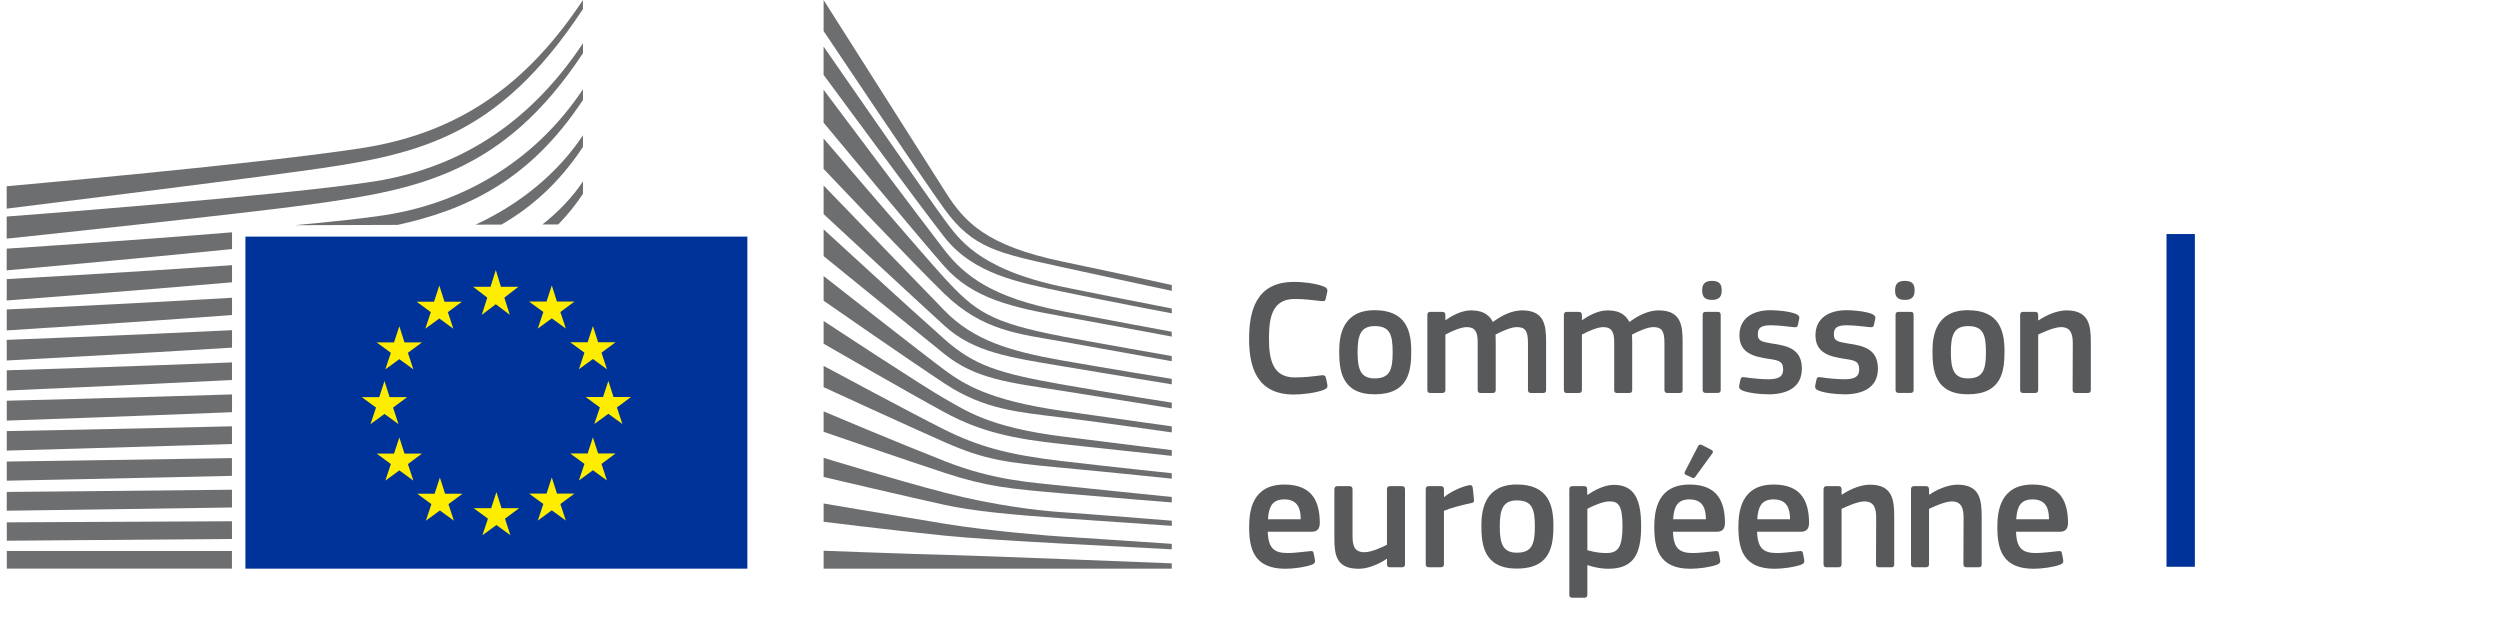 <svg
  width="291"
  height="72"
  viewBox="0 0 291 72"
  fill="none"
  xmlns="http://www.w3.org/2000/svg"
>
<path
    d="M86.993 27.541H86.937H28.567V66.191H86.937H86.993V27.541Z"
    fill="#003399"
  />
<path
    d="M58.309 33.381H60.344L58.703 34.645L59.342 36.647L57.711 35.413L56.08 36.647L56.719 34.645L55.068 33.381H57.097L57.711 31.429L58.309 33.381Z"
    fill="#FFED00"
  />
<path
    d="M58.381 59.157H60.416L58.78 60.376L59.414 62.302L57.783 61.114L56.152 62.302L56.796 60.376L55.139 59.157H57.169L57.783 57.282L58.381 59.157Z"
    fill="#FFED00"
  />
<path
    d="M64.828 57.453H66.868L65.227 58.667L65.866 60.593L64.23 59.405L62.599 60.593L63.243 58.667L61.587 57.453H63.617L64.23 55.573L64.828 57.453Z"
    fill="#FFED00"
  />
<path
    d="M64.828 35.1H66.868L65.227 36.319L65.866 38.245L64.23 37.057L62.599 38.245L63.243 36.319L61.587 35.1H63.617L64.23 33.224L64.828 35.1Z"
    fill="#FFED00"
  />
<path
    d="M69.619 39.838H71.649L70.013 41.051L70.647 42.978L69.016 41.789L67.385 42.978L68.029 41.051L66.372 39.838H68.402L69.016 37.957L69.619 39.838Z"
    fill="#FFED00"
  />
<path
    d="M69.619 52.782H71.649L70.013 54L70.647 55.926L69.016 54.738L67.385 55.926L68.029 54L66.372 52.782H68.402L69.016 50.906L69.619 52.782Z"
    fill="#FFED00"
  />
<path
    d="M71.409 46.209H73.449L71.808 47.427L72.447 49.353L70.811 48.165L69.18 49.353L69.824 47.427L68.167 46.209H70.197L70.811 44.333L71.409 46.209Z"
    fill="#FFED00"
  />
<path
    d="M51.739 35.12H53.769L52.133 36.334L52.767 38.26L51.136 37.072L49.505 38.26L50.149 36.334L48.497 35.12H50.522L51.136 33.239L51.739 35.12Z"
    fill="#FFED00"
  />
<path
    d="M47.081 39.853H49.121L47.48 41.066L48.114 42.993L46.483 41.804L44.852 42.993L45.496 41.066L43.84 39.853H45.869L46.483 37.972L47.081 39.853Z"
    fill="#FFED00"
  />
<path
    d="M45.353 46.229H47.388L45.752 47.442L46.386 49.369L44.755 48.185L43.124 49.369L43.768 47.442L42.116 46.229H44.141L44.755 44.348L45.353 46.229Z"
    fill="#FFED00"
  />
<path
    d="M47.081 52.797H49.121L47.48 54.015L48.114 55.942L46.483 54.754L44.852 55.942L45.496 54.015L43.84 52.797H45.869L46.483 50.921L47.081 52.797Z"
    fill="#FFED00"
  />
<path
    d="M51.806 57.469H53.835L52.199 58.682L52.833 60.608L51.202 59.42L49.571 60.608L50.215 58.682L48.564 57.469H50.589L51.202 55.588L51.806 57.469Z"
    fill="#FFED00"
  />
<path
    d="M95.869 0.005C95.869 0.005 107.869 18.91 110.068 22.374C112.262 25.837 114.772 28.583 123.653 30.443C132.535 32.304 136.4 33.184 136.4 33.184V33.856C136.4 33.856 130.755 32.668 123.495 31.065C116.234 29.462 113.264 28.921 109.956 24.366C107.2 20.574 95.869 3.615 95.869 3.615V0V0.005Z"
    fill="#6D6E70"
  />
<path
    d="M95.869 21.595C95.869 21.595 106.796 32.916 109.956 36.167C113.31 39.615 117.6 40.889 123.551 41.941C129.232 42.942 136.395 44.1 136.395 44.1V44.737C136.395 44.737 129.666 43.645 123.551 42.614C117.553 41.597 113.356 41.031 109.92 37.901C106.842 35.1 95.869 24.922 95.869 24.922V21.59V21.595Z"
    fill="#6D6E70"
  />
<path
    d="M95.869 26.697C95.869 26.697 106.259 36.238 109.956 39.499C113.356 42.497 116.112 43.433 123.587 44.742C131.062 46.052 136.395 46.866 136.395 46.866V47.538C136.395 47.538 129.63 46.441 123.551 45.48C117.472 44.525 113.596 44.145 109.956 41.228C105.758 37.861 95.869 29.811 95.869 29.811V26.692V26.697Z"
    fill="#6D6E70"
  />
<path
    d="M95.869 32.132C95.869 32.132 107.737 41.446 109.956 43.074C112.175 44.702 115.109 46.603 123.623 47.821C132.064 49.03 136.395 49.627 136.395 49.627V50.334C136.395 50.334 128.741 49.237 123.623 48.6C118.505 47.963 114.583 47.69 109.991 44.666C105.523 41.724 95.869 35.004 95.869 35.004V32.132Z"
    fill="#6D6E70"
  />
<path
    d="M95.869 37.36C95.869 37.36 107.772 45.197 110.027 46.441C112.282 47.68 114.931 49.702 123.623 50.8C132.315 51.897 136.395 52.392 136.395 52.392V53.065C136.395 53.065 129.206 52.286 123.587 51.684C117.973 51.083 114.143 50.269 109.956 47.998C105.768 45.733 95.869 40.01 95.869 40.01V37.36Z"
    fill="#6D6E70"
  />
<path
    d="M95.869 42.588C95.869 42.588 106.392 48.251 109.956 50.016C113.928 51.988 117.364 52.933 123.587 53.666C129.697 54.384 136.395 55.082 136.395 55.082V55.719C136.395 55.719 130.203 55.062 123.587 54.445C117.027 53.828 114.69 53.545 109.956 51.467C105.722 49.606 95.869 45.066 95.869 45.066V42.583V42.588Z"
    fill="#6D6E70"
  />
<path
    d="M95.869 47.887C95.869 47.887 104.183 51.406 110.027 53.702C115.774 55.957 120.166 56.149 123.658 56.538C125.197 56.71 136.395 57.848 136.395 57.848V58.485C136.395 58.485 129.707 57.954 123.623 57.423C117.538 56.892 114.915 56.665 109.991 55.052C105.006 53.413 95.869 50.264 95.869 50.264V47.892V47.887Z"
    fill="#6D6E70"
  />
<path
    d="M95.869 53.292C95.869 53.292 104.265 55.866 109.991 57.352C115.718 58.839 120.974 59.446 123.623 59.617C126.271 59.794 136.4 60.608 136.4 60.608V61.21C136.4 61.21 130.638 60.821 123.587 60.325C117.886 59.926 113.31 59.501 109.956 58.768C106.244 57.959 95.869 55.522 95.869 55.522V53.292Z"
    fill="#6D6E70"
  />
<path
    d="M95.869 58.606C95.869 58.606 102.736 59.779 109.991 60.968C115.432 61.857 122.799 62.419 123.587 62.454C124.374 62.489 136.395 63.303 136.395 63.303V63.941C136.395 63.941 128.7 63.546 123.587 63.268C118.259 62.975 112.962 62.656 109.956 62.348C103.217 61.655 95.869 60.735 95.869 60.735V58.606Z"
    fill="#6D6E70"
  />
<path
    d="M95.869 64.107C95.869 64.107 106.699 64.512 109.991 64.583C113.284 64.653 136.395 65.574 136.395 65.574V66.196H95.869V64.107Z"
    fill="#6D6E70"
  />
<path
    d="M123.582 33.366C113.78 31.277 111.561 27.733 109.915 25.539C108.268 23.339 95.864 5.415 95.864 5.415V8.712C96.355 9.344 106.97 23.835 109.95 27.627C113.31 31.899 118.571 32.87 123.582 33.932C128.587 34.994 136.395 36.475 136.395 36.475V35.909C136.395 35.909 126.118 33.902 123.582 33.366Z"
    fill="#6D6E70"
  />
<path
    d="M123.582 36.202C115.534 34.645 112.277 32.127 109.915 29.083C107.552 26.034 95.864 10.446 95.864 10.446V14.279C96.355 14.85 107.046 27.753 109.915 31C113.259 34.787 117.927 35.783 123.582 36.809C129.237 37.836 136.39 39.18 136.39 39.18V38.614C136.39 38.614 128.224 37.102 123.582 36.207V36.202Z"
    fill="#6D6E70"
  />
<path
    d="M123.582 39.14C115.212 37.532 113.494 36.212 109.95 32.375C107.721 29.963 96.345 16.68 95.864 16.119V19.659C95.864 19.659 106.494 30.873 109.915 34.185C114.399 38.533 118.607 38.862 123.582 39.747C128.557 40.632 136.39 42.047 136.39 42.047V41.446C136.39 41.446 126.931 39.787 123.582 39.145V39.14Z"
    fill="#6D6E70"
  />
<path
    d="M0.783 27.779C0.783 27.779 28.495 24.856 36.257 23.779C48.528 22.08 58.57 20.27 67.86 6.189C67.86 6.189 67.871 5.39 67.86 5.031C62.17 13.591 54.321 19.431 43.512 21.125C32.954 22.783 0.778 25.205 0.778 25.205V27.779H0.783Z"
    fill="#6D6E70"
  />
<path
    d="M0.778 24.285C0.778 24.285 26.46 21.105 34.922 19.931C48.308 18.081 57.721 16.417 67.855 1.057C67.855 1.057 67.86 0.394 67.855 0.005C61.648 9.344 53.984 15.376 42.193 17.226C30.674 19.037 0.778 21.676 0.778 21.676V24.29V24.285Z"
    fill="#6D6E70"
  />
<path d="M26.997 64.133H0.793V66.185H26.997V64.133Z" fill="#6D6E70" />
<path
    d="M67.855 22.571C67.855 22.571 67.871 21.362 67.865 21.105C66.633 22.96 65.012 24.644 63.141 26.125H64.977C66.009 25.074 66.976 23.895 67.85 22.571H67.855Z"
    fill="#6D6E70"
  />
<path
    d="M67.855 17.11C67.855 17.11 67.865 16.038 67.86 15.745C64.89 20.215 60.467 23.784 55.354 26.151L58.371 26.14C61.858 24.133 65.099 21.282 67.85 17.11H67.855Z"
    fill="#6D6E70"
  />
<path
    d="M67.855 11.649C67.855 11.649 67.865 10.714 67.855 10.39C62.686 18.172 54.648 23.496 44.821 25.038C42.495 25.402 38.706 25.807 34.304 26.216L46.304 26.176C54.224 24.431 61.638 21.059 67.845 11.649H67.855Z"
    fill="#6D6E70"
  />
<path
    d="M27.002 60.674C13.632 60.745 0.793 60.801 0.793 60.801V62.939C0.793 62.939 14.24 62.843 27.002 62.737V60.674Z"
    fill="#6D6E70"
  />
<path
    d="M27.002 57.003C13.724 57.15 0.788 57.261 0.788 57.261V59.446C0.788 59.446 14.373 59.269 27.002 59.071V57.003Z"
    fill="#6D6E70"
  />
<path
    d="M26.997 53.322C13.816 53.55 0.788 53.722 0.788 53.722V55.952C0.788 55.952 14.516 55.684 26.997 55.391V53.322Z"
    fill="#6D6E70"
  />
<path
    d="M27.002 49.621C13.918 49.94 0.788 50.178 0.788 50.178V52.448C0.788 52.448 14.675 52.074 27.002 51.684V49.616V49.621Z"
    fill="#6D6E70"
  />
<path
    d="M27.008 45.91C14.021 46.32 0.788 46.643 0.788 46.643V48.959C0.788 48.959 14.844 48.474 27.008 47.978V45.915V45.91Z"
    fill="#6D6E70"
  />
<path
    d="M27.002 42.184C14.118 42.7 0.788 43.104 0.788 43.104V45.46C0.788 45.46 15.018 44.843 27.002 44.231V42.179V42.184Z"
    fill="#6D6E70"
  />
<path
    d="M27.008 38.432C14.22 39.059 0.783 39.56 0.783 39.56V41.961C0.783 41.961 15.202 41.198 27.008 40.465V38.432Z"
    fill="#6D6E70"
  />
<path
    d="M27.008 34.66C14.317 35.408 0.783 36.02 0.783 36.02V38.462C0.783 38.462 15.396 37.532 27.008 36.672V34.66Z"
    fill="#6D6E70"
  />
<path
    d="M27.008 30.868C14.404 31.748 0.783 32.486 0.783 32.486V34.974C0.783 34.974 15.59 33.851 27.008 32.86V30.873V30.868Z"
    fill="#6D6E70"
  />
<path
    d="M27.008 27.041C14.481 28.067 0.778 28.942 0.778 28.942V31.47C0.778 31.47 15.784 30.125 27.008 28.992V27.041Z"
    fill="#6D6E70"
  />
<path d="M255.484 65.972V27.241H252.182V65.972H255.484Z" fill="#003399" />
<path
    d="M150.603 32.81C151.547 32.81 153.109 32.947 154.128 33.368C154.438 33.505 154.554 33.658 154.493 33.967L154.321 34.758C154.265 34.992 154.169 35.088 153.819 35.047C152.875 34.931 151.719 34.799 150.715 34.799C148.092 34.799 147.707 36.919 147.707 39.425C147.707 41.93 148.189 43.934 150.715 43.934C151.831 43.934 152.779 43.817 153.819 43.685C154.184 43.645 154.265 43.741 154.341 43.995L154.493 44.725C154.57 45.034 154.473 45.207 154.164 45.344C153.22 45.749 151.541 45.922 150.598 45.922C146.302 45.922 145.394 42.742 145.394 39.465C145.394 36.189 146.206 32.816 150.598 32.816L150.603 32.81Z"
    fill="#58595B"
  />
<path
    d="M160.007 45.896C156.131 45.896 155.883 43.066 155.883 40.865C155.883 39.054 156.289 36.107 160.007 36.107C163.724 36.107 164.267 38.592 164.267 40.865C164.267 43.137 163.998 45.896 160.007 45.896ZM160.027 37.958C158.389 37.958 158.023 38.998 158.023 41.002C158.023 43.005 158.389 44.045 160.007 44.045C161.761 44.045 162.106 43.061 162.106 41.002C162.106 38.942 161.777 37.958 160.027 37.958Z"
    fill="#58595B"
  />
<path
    d="M179.61 45.744H178.22C177.952 45.744 177.855 45.628 177.855 45.379V39.906C177.855 38.481 177.505 38.075 176.547 38.075C175.832 38.075 174.675 38.633 174.082 38.943C174.082 39.135 174.102 39.48 174.102 39.927V45.379C174.102 45.612 174.026 45.744 173.737 45.744H172.332C172.083 45.744 172.002 45.628 172.002 45.379V39.81C172.002 38.633 171.693 38.075 170.729 38.075C170.054 38.075 168.974 38.557 168.244 38.943V45.379C168.244 45.612 168.147 45.744 167.878 45.744H166.489C166.24 45.744 166.144 45.628 166.144 45.379V36.685C166.144 36.437 166.24 36.3 166.489 36.3H167.858C168.147 36.3 168.244 36.452 168.244 36.685V37.243L168.264 37.264C169.015 36.741 170.075 36.163 171.135 36.128C172.256 36.128 173.179 36.361 173.777 37.477C174.741 36.762 175.933 36.128 177.171 36.128C179.717 36.128 179.965 37.786 179.965 39.714V45.379C179.965 45.612 179.889 45.744 179.62 45.744H179.61Z"
    fill="#58595B"
  />
<path
    d="M195.491 45.744H194.106C193.838 45.744 193.741 45.628 193.741 45.379V39.906C193.741 38.481 193.396 38.075 192.433 38.075C191.723 38.075 190.561 38.633 189.968 38.943C189.968 39.135 189.988 39.48 189.988 39.927V45.379C189.988 45.612 189.912 45.744 189.623 45.744H188.218C187.969 45.744 187.893 45.628 187.893 45.379V39.81C187.893 38.633 187.584 38.075 186.62 38.075C185.945 38.075 184.865 38.557 184.135 38.943V45.379C184.135 45.612 184.038 45.744 183.77 45.744H182.38C182.131 45.744 182.035 45.628 182.035 45.379V36.685C182.035 36.437 182.131 36.3 182.38 36.3H183.749C184.038 36.3 184.135 36.452 184.135 36.685V37.243L184.155 37.264C184.906 36.741 185.966 36.163 187.026 36.128C188.142 36.128 189.07 36.361 189.668 37.477C190.632 36.762 191.829 36.128 193.062 36.128C195.608 36.128 195.856 37.786 195.856 39.714V45.379C195.856 45.612 195.78 45.744 195.506 45.744H195.491Z"
    fill="#58595B"
  />
<path
    d="M199.27 34.91C198.27 34.91 198.133 34.352 198.133 33.794C198.133 33.175 198.346 32.693 199.27 32.693C200.193 32.693 200.406 33.135 200.406 33.794C200.406 34.393 200.233 34.91 199.27 34.91ZM200.289 45.374C200.289 45.587 200.213 45.739 199.944 45.739H198.575C198.306 45.739 198.189 45.622 198.189 45.374V36.665C198.189 36.396 198.306 36.3 198.575 36.3H199.944C200.213 36.3 200.289 36.452 200.289 36.665V45.374Z"
    fill="#58595B"
  />
<path
    d="M205.843 45.896C204.879 45.896 203.586 45.759 202.856 45.47C202.47 45.318 202.394 45.141 202.45 44.836L202.587 44.202C202.643 43.893 202.78 43.873 203.089 43.913C203.936 44.05 205.169 44.146 205.823 44.146C207.055 44.146 207.557 43.817 207.557 43.046C207.557 42.158 207.228 41.965 206.016 41.793C204.129 41.524 202.47 41.118 202.47 39.019C202.47 37.111 203.936 36.107 206.092 36.107C206.883 36.107 208.212 36.224 209.023 36.533C209.353 36.67 209.485 36.822 209.429 37.111L209.277 37.806C209.221 38.075 209.104 38.116 208.755 38.075C207.928 37.979 206.847 37.862 206.132 37.862C204.9 37.862 204.611 38.207 204.611 38.942C204.611 39.678 205.072 39.789 206.249 39.982C208.08 40.251 209.738 40.616 209.738 42.914C209.738 45.212 207.831 45.901 205.848 45.901L205.843 45.896Z"
    fill="#58595B"
  />
<path
    d="M214.689 45.896C213.725 45.896 212.432 45.759 211.702 45.47C211.316 45.318 211.24 45.141 211.296 44.836L211.433 44.202C211.494 43.893 211.626 43.873 211.935 43.913C212.782 44.05 214.014 44.146 214.674 44.146C215.906 44.146 216.409 43.817 216.409 43.046C216.409 42.158 216.084 41.965 214.867 41.793C212.98 41.524 211.321 41.118 211.321 39.019C211.321 37.111 212.787 36.107 214.943 36.107C215.734 36.107 217.063 36.224 217.874 36.533C218.199 36.67 218.336 36.822 218.28 37.111L218.128 37.806C218.067 38.075 217.955 38.116 217.606 38.075C216.779 37.979 215.698 37.862 214.983 37.862C213.751 37.862 213.462 38.207 213.462 38.942C213.462 39.678 213.923 39.789 215.1 39.982C216.931 40.251 218.589 40.616 218.589 42.914C218.589 45.212 216.682 45.901 214.694 45.901L214.689 45.896Z"
    fill="#58595B"
  />
<path
    d="M221.724 34.91C220.72 34.91 220.588 34.352 220.588 33.794C220.588 33.175 220.801 32.693 221.724 32.693C222.647 32.693 222.86 33.135 222.86 33.794C222.86 34.393 222.688 34.91 221.724 34.91ZM222.743 45.374C222.743 45.587 222.667 45.739 222.398 45.739H221.029C220.76 45.739 220.643 45.622 220.643 45.374V36.665C220.643 36.396 220.76 36.3 221.029 36.3H222.398C222.667 36.3 222.743 36.452 222.743 36.665V45.374Z"
    fill="#58595B"
  />
<path
    d="M229.063 45.896C225.188 45.896 224.94 43.066 224.94 40.865C224.94 39.054 225.346 36.107 229.063 36.107C232.781 36.107 233.324 38.592 233.324 40.865C233.324 43.137 233.055 45.896 229.063 45.896ZM229.084 37.958C227.445 37.958 227.08 38.998 227.08 41.002C227.08 43.005 227.445 44.045 229.063 44.045C230.818 44.045 231.163 43.061 231.163 41.002C231.163 38.942 230.834 37.958 229.084 37.958Z"
    fill="#58595B"
  />
<path
    d="M243.002 45.744H241.617C241.368 45.744 241.252 45.628 241.252 45.379L241.272 39.962C241.272 38.826 241.003 38.075 239.887 38.075C239.116 38.075 237.767 38.694 237.245 38.943V45.379C237.245 45.612 237.148 45.744 236.88 45.744H235.51C235.241 45.744 235.145 45.628 235.145 45.379V36.685C235.145 36.437 235.241 36.3 235.51 36.3H236.88C237.148 36.3 237.245 36.437 237.245 36.685V37.264C237.245 37.264 237.285 37.284 237.301 37.284C238.016 36.782 239.365 36.128 240.537 36.128C243.138 36.128 243.372 37.842 243.372 39.79V45.379C243.372 45.612 243.296 45.744 243.007 45.744H243.002Z"
    fill="#58595B"
  />
<path
    d="M147.57 61.889C147.626 63.836 148.321 64.374 149.903 64.374C150.598 64.374 151.678 64.237 152.409 64.161C152.754 64.12 152.87 64.12 152.931 64.49L153.048 65.124C153.109 65.414 153.068 65.566 152.723 65.723C151.972 66.012 150.562 66.205 149.619 66.205C145.937 66.205 145.399 63.856 145.399 61.351C145.399 59.479 145.744 56.401 149.502 56.401C152.951 56.401 153.57 58.637 153.626 60.717C153.646 61.412 153.454 61.894 152.683 61.894H147.575L147.57 61.889ZM147.59 60.443H151.404C151.404 59.266 151.095 58.13 149.497 58.13C148.072 58.13 147.687 58.997 147.59 60.443Z"
    fill="#58595B"
  />
<path
    d="M163.182 66.033H161.812C161.523 66.033 161.447 65.896 161.447 65.667V65.069L161.407 65.049C160.656 65.571 159.347 66.205 158.171 66.205C155.569 66.205 155.32 64.663 155.32 62.639V56.974C155.32 56.74 155.416 56.588 155.685 56.588H157.09C157.339 56.588 157.435 56.725 157.435 56.974V62.391C157.435 63.547 157.668 64.278 158.84 64.278C159.667 64.278 160.94 63.659 161.442 63.41V56.974C161.442 56.74 161.518 56.588 161.807 56.588H163.177C163.446 56.588 163.542 56.725 163.542 56.974V65.667C163.542 65.916 163.446 66.033 163.177 66.033H163.182Z"
    fill="#58595B"
  />
<path
    d="M168.076 65.662C168.076 65.895 167.98 66.027 167.711 66.027H166.321C166.052 66.027 165.956 65.911 165.956 65.662V56.968C165.956 56.72 166.052 56.583 166.321 56.583H167.691C167.98 56.583 168.076 56.735 168.076 56.968V57.816L168.117 57.856C168.695 57.319 170.065 56.659 170.967 56.487C171.216 56.431 171.393 56.487 171.429 56.816L171.566 58.11C171.586 58.379 171.606 58.495 171.201 58.571C170.12 58.784 168.751 59.17 168.076 59.459V65.662Z"
    fill="#58595B"
  />
<path
    d="M176.557 66.185C172.682 66.185 172.433 63.354 172.433 61.153C172.433 59.342 172.839 56.395 176.557 56.395C180.275 56.395 180.817 58.881 180.817 61.153C180.817 63.425 180.549 66.185 176.557 66.185ZM176.577 58.247C174.939 58.247 174.574 59.287 174.574 61.29C174.574 63.294 174.939 64.333 176.557 64.333C178.312 64.333 178.657 63.349 178.657 61.29C178.657 59.231 178.332 58.247 176.577 58.247Z"
    fill="#58595B"
  />
<path
    d="M187.198 66.205C186.564 66.205 185.677 66.088 184.789 65.779L184.769 65.799V69.193C184.769 69.406 184.713 69.578 184.403 69.578H183.034C182.725 69.578 182.669 69.441 182.669 69.193V56.974C182.669 56.725 182.765 56.589 183.034 56.589H184.403C184.672 56.589 184.748 56.741 184.748 56.974V57.552L184.804 57.593C185.499 57.111 186.732 56.436 187.847 56.436C190.373 56.436 191.028 58.343 191.028 61.255C191.028 64.394 190.236 66.205 187.193 66.205H187.198ZM187.35 58.359C186.559 58.359 185.347 58.917 184.769 59.226V64.044C185.636 64.293 186.331 64.374 186.985 64.374C188.375 64.374 188.857 63.659 188.857 61.234C188.857 58.81 188.375 58.364 187.355 58.364L187.35 58.359Z"
    fill="#58595B"
  />
<path
    d="M194.735 61.889C194.791 63.836 195.486 64.374 197.069 64.374C197.763 64.374 198.839 64.237 199.574 64.161C199.919 64.12 200.036 64.12 200.097 64.49L200.213 65.124C200.269 65.414 200.234 65.566 199.884 65.723C199.133 66.012 197.723 66.205 196.779 66.205C193.097 66.205 192.559 63.856 192.559 61.351C192.559 59.479 192.904 56.401 196.663 56.401C200.112 56.401 200.731 58.637 200.786 60.717C200.807 61.412 200.614 61.894 199.843 61.894H194.735V61.889ZM194.751 60.443H198.565C198.565 59.266 198.255 58.13 196.658 58.13C195.232 58.13 194.847 58.997 194.751 60.443ZM199.224 52.368C199.437 52.485 199.417 52.637 199.3 52.794L197.337 55.493C197.241 55.63 197.145 55.685 196.972 55.609L196.221 55.264C196.085 55.188 196.029 55.092 196.125 54.899L197.667 51.912C197.763 51.719 197.916 51.719 198.093 51.795L199.229 52.373L199.224 52.368Z"
    fill="#58595B"
  />
<path
    d="M204.524 61.889C204.585 63.836 205.275 64.374 206.857 64.374C207.552 64.374 208.633 64.237 209.363 64.161C209.708 64.12 209.825 64.12 209.885 64.49L210.002 65.124C210.058 65.414 210.022 65.566 209.672 65.723C208.922 66.012 207.517 66.205 206.568 66.205C202.886 66.205 202.348 63.856 202.348 61.351C202.348 59.479 202.693 56.401 206.452 56.401C209.901 56.401 210.519 58.637 210.575 60.717C210.596 61.412 210.403 61.894 209.632 61.894H204.524V61.889ZM204.545 60.443H208.359C208.359 59.266 208.049 58.13 206.452 58.13C205.026 58.13 204.641 58.997 204.545 60.443Z"
    fill="#58595B"
  />
<path
    d="M220.116 66.033H218.731C218.483 66.033 218.366 65.916 218.366 65.667L218.387 60.25C218.387 59.114 218.118 58.364 217.002 58.364C216.231 58.364 214.882 58.982 214.359 59.231V65.667C214.359 65.901 214.263 66.033 213.994 66.033H212.625C212.356 66.033 212.259 65.916 212.259 65.667V56.974C212.259 56.725 212.356 56.588 212.625 56.588H213.994C214.263 56.588 214.359 56.725 214.359 56.974V57.552C214.359 57.552 214.4 57.572 214.415 57.572C215.13 57.07 216.479 56.416 217.651 56.416C220.253 56.416 220.486 58.13 220.486 60.078V65.667C220.486 65.901 220.41 66.033 220.121 66.033H220.116Z"
    fill="#58595B"
  />
<path
    d="M230.291 66.033H228.906C228.658 66.033 228.541 65.916 228.541 65.667L228.561 60.25C228.561 59.114 228.292 58.364 227.177 58.364C226.406 58.364 225.056 58.982 224.539 59.231V65.667C224.539 65.901 224.443 66.033 224.174 66.033H222.804C222.536 66.033 222.439 65.916 222.439 65.667V56.974C222.439 56.725 222.536 56.588 222.804 56.588H224.174C224.443 56.588 224.539 56.725 224.539 56.974V57.552C224.539 57.552 224.58 57.572 224.595 57.572C225.31 57.07 226.659 56.416 227.831 56.416C230.433 56.416 230.666 58.13 230.666 60.078V65.667C230.666 65.901 230.59 66.033 230.301 66.033H230.291Z"
    fill="#58595B"
  />
<path
    d="M234.668 61.889C234.724 63.836 235.419 64.374 237.001 64.374C237.696 64.374 238.771 64.237 239.507 64.161C239.852 64.12 239.968 64.12 240.029 64.49L240.146 65.124C240.202 65.414 240.166 65.566 239.816 65.723C239.066 66.012 237.655 66.205 236.712 66.205C233.03 66.205 232.492 63.856 232.492 61.351C232.492 59.479 232.837 56.401 236.595 56.401C240.044 56.401 240.663 58.637 240.719 60.717C240.739 61.412 240.547 61.894 239.776 61.894H234.668V61.889ZM234.688 60.443H238.503C238.503 59.266 238.193 58.13 236.595 58.13C235.17 58.13 234.785 58.997 234.688 60.443Z"
    fill="#58595B"
  />
</svg>
